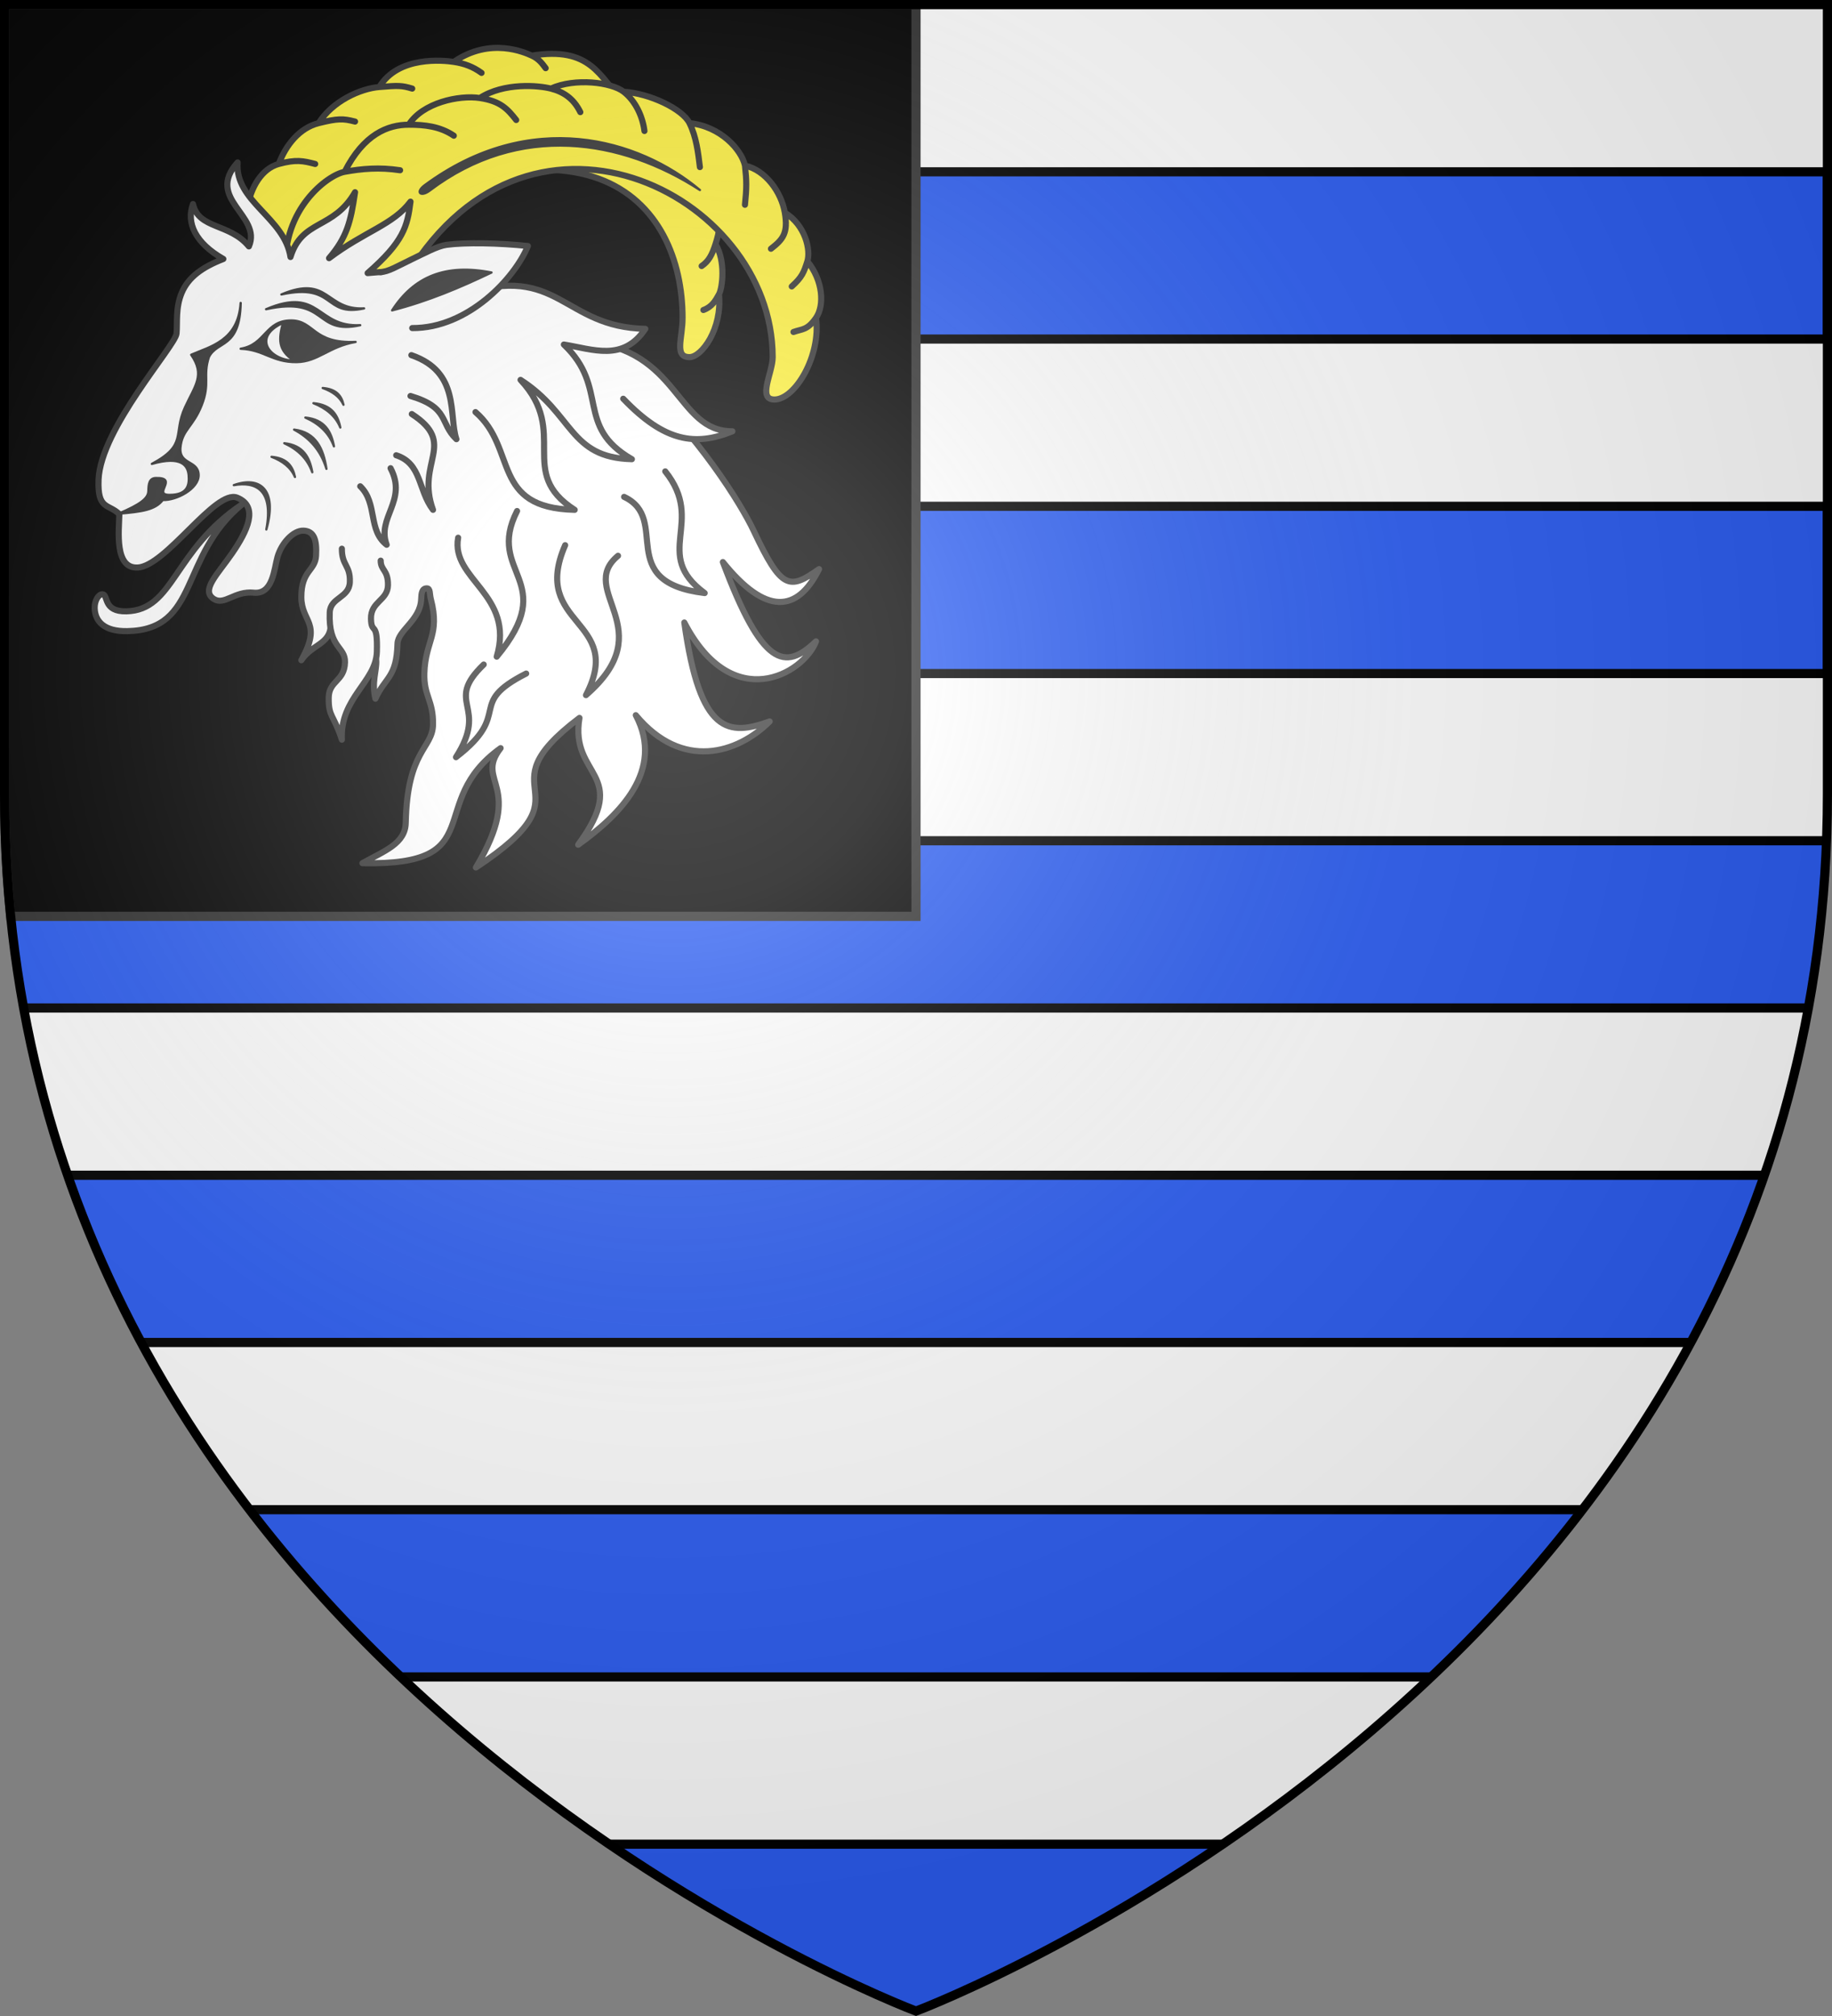 <svg xmlns="http://www.w3.org/2000/svg" width="600" height="660" viewBox="-300 -300 600 660"><rect x="-300" y="-300" width="600" height="660" fill="#808080" stroke="none"/><radialGradient id="c" cx="-80" cy="-80" r="405" gradientUnits="userSpaceOnUse"><stop offset="0" stop-color="#fff" stop-opacity=".31"/><stop offset=".19" stop-color="#fff" stop-opacity=".25"/><stop offset=".6" stop-color="#6b6b6b" stop-opacity=".125"/><stop offset="1" stop-opacity=".125"/></radialGradient><clipPath id="a"><path d="M-298.5-298.5h597v258.503C298.5 246.206 0 358.398 0 358.398S-298.5 246.206-298.5-39.997z"/></clipPath><path fill="#fff" d="M-298.5-298.5h597v258.543C298.5 246.291 0 358.5 0 358.5S-298.5 246.291-298.5-39.957z"/><g stroke-linecap="round"><path fill="#2b5df2" fill-rule="evenodd" stroke="#000" stroke-width="3" d="M-298.5 303.75h597v54.75h-597zm0-109.5h597V249h-597zm0-109.5h597v54.75h-597zm0-109.5h597V30h-597zm0-109.5h597v54.75h-597zm0-109.5h597V-189h-597z" clip-path="url(#a)"/><path fill-rule="evenodd" stroke="#313131" stroke-width="3" d="M-298.5-298.5v258.504c0 13.732.694 27.058 2.002 39.996H0v-298.5z"/><path d="M-218.91-232.44c1.135-6.17 4.54-12.338 10.216-13.88s7.946-1.029 11.92 0c-3.974-1.029-6.244-1.543-11.92 0 2.27-6.17 6.811-11.825 13.055-13.368 6.243-1.542 7.946-1.542 11.919-.514-3.973-1.028-5.676-1.028-11.92.514 4.541-7.197 13.622-11.31 19.866-11.824s7.378-.514 10.784.514c-3.406-1.028-4.54-1.028-10.784-.514 6.243-10.282 21-8.74 24.406-8.226s6.243 1.543 9.08 3.599c-2.837-2.056-5.675-3.085-9.08-3.599 11.919-8.226 23.27-3.084 25.54-2.056s3.406 2.57 4.541 4.113c-1.135-1.543-2.27-3.085-4.54-4.113 19.297-3.085 22.135 6.683 30.081 15.423l27.811 31.36c5.109 6.17 3.406 11.311 2.27 14.91-1.135 3.599-2.27 5.655-4.54 7.197 2.27-1.542 3.405-3.598 4.54-7.197 3.406 5.655 2.27 14.395 1.136 16.451s-2.27 4.113-5.108 5.141c2.837-1.028 3.973-3.084 5.108-5.14 1.135 11.31-5.676 20.564-9.649 20.564-5.108 0-2.27-6.17-2.27-12.853 0-37.53-30.65-78.145-127.705-17.48z" style="fill:#fcef3c;fill-rule:evenodd;stroke:#313131;stroke-width:2;stroke-linejoin:round;stroke-miterlimit:4.5"/><path d="M-206.423-211.875c-1.136-19.537 13.621-30.847 19.297-31.875s11.352-1.543 18.163-.514c-6.811-1.029-12.487-.514-18.163.514 6.244-12.339 14.19-15.423 21-15.423 5.109 0 10.217.514 14.758 3.598-4.541-3.084-9.65-3.598-14.757-3.598 4.54-7.198 16.46-9.769 23.27-8.74s9.081 3.598 11.92 7.197c-2.839-3.599-5.109-6.17-11.92-7.197 7.946-5.141 19.298-4.113 23.27-3.085 3.974 1.028 7.38 3.085 9.65 7.712-2.27-4.627-5.676-6.684-9.65-7.712 7.947-3.599 19.866-2.056 23.84 1.028 3.972 3.085 6.242 8.226 6.81 12.853-.568-4.627-2.838-9.768-6.81-12.853 8.513.514 19.297 5.655 21.567 10.282s2.838 9.769 3.405 14.395c-.567-4.626-1.135-9.768-3.405-14.395 10.216 1.029 17.027 8.74 18.162 13.881.568 5.141.568 7.198 0 12.853.568-5.655.568-7.712 0-12.853 6.811 1.543 11.92 8.74 13.055 15.424s-.568 8.74-4.54 11.824c3.972-3.084 5.675-5.14 4.54-11.824 6.81 4.113 8.513 12.338 7.378 15.937s-1.703 5.141-5.108 8.226c3.405-3.085 3.973-4.627 5.108-8.226 5.108 6.17 5.676 14.395 2.838 18.508s-4.54 3.599-7.378 4.627c2.837-1.028 4.54-.514 7.378-4.627 1.703 12.339-6.81 26.734-13.622 26.734-5.676 0-.567-8.74-.567-13.881 0-53.982-81.731-94.596-121.462-23.65z" style="fill:#fcef3c;fill-rule:evenodd;stroke:#313131;stroke-width:2;stroke-linejoin:round;stroke-miterlimit:4.5"/><path d="M-267.722-142.985c.697-16.825 25.178-43.761 25.541-47.812.318-3.543-.382-8.438 1.703-13.367 2.145-5.069 6.669-8.354 13.622-11.053-9.223-5.27-12.203-11.825-9.933-17.994 1.77 8.301 11.99 6.192 18.305 13.881 4.398-10.154-14.474-15.552-3.69-27.505-.993 12.853 15.325 17.994 17.311 30.975 3.832-12.467 14.048-8.868 21.143-21.207-1.42 9.768-2.696 14.78-8.514 21.593 11.777-8.869 21-10.925 26.676-18.508-.993 8.097-2.306 13.122-14.047 23.392 70.75-7.154 118.566 67.645 126.427 84.314 9.084 19.26 11.636 19.536 21.426 12.595-7.094 14.267-17.453 15.167-31.5-2.313 12.912 34.317 20.29 35.73 30.507 25.962C-36.86-79.364-60.13-65.868-75.88-96.2c5.108 36.887 14.615 37.145 27.953 32.389-10.495 10.487-28.662 16.194-43.845-2.056 9.565 18.169-5.392 32.774-18.872 42.414 17.453-23.778-2.838-21.979.426-41.515-33.061 24.935 5.534 22.878-33.913 48.97 16.46-27.506-.71-27.763 8.088-39.073-25.115 17.994-2.838 38.558-45.264 37.658 7.378-4.113 14.052-6.409 14.19-13.238.476-23.774 8.798-24.225 8.939-32.132.142-7.968-3.066-9.357-2.838-16.837.326-10.71 5.218-12.373 2.125-24.243-.46-1.761-.105-3.51-1.321-3.519-1.634-.013-1.776 1.707-1.85 3.561-.28 6.914-7.633 10.17-7.752 14.562-.301 11.183-3.973 10.796-7.236 17.993-1.284-5.32.416-9.25.283-12.338-.234-5.492-14.586-17.738-14.898-11.568-.313 6.169-6.102 6.041-9.65 11.31 6.954-12.466 0-12.338 0-20.692 0-8.772 4.541-8.483 4.825-13.495.288-5.086-.567-8.098-4.115-8.226-3.288-.12-7.186 3.994-8.513 8.611-1.125 3.913-1.46 12.35-7.805 11.696-6.243-.643-9.58 4.29-13.054 2.057-4.399-2.828 1.277-8.098 5.96-14.91 4.971-7.232 8.933-15.281 1.702-18.25-7.127-2.927-23.372 22.475-32.635 22.877-7.604.33-6.102-11.953-5.96-17.48-3.547-3.47-7.224-1.331-6.81-11.31" style="fill:#fff;fill-rule:evenodd;stroke:#313131;stroke-width:2;stroke-linejoin:round;stroke-miterlimit:4.5"/><path d="M-108.516-188.226c31.126 2.37 29.853 29.516 48.385 29.432-12.09 4.897-22.161 3.526-35.757-10.667" style="fill:#fff;fill-rule:evenodd;stroke:#313131;stroke-width:2;stroke-linejoin:round;stroke-miterlimit:4.5"/><path d="M-148.247-203.65c31.402-10.24 32.482 10.743 59.596 11.31-7.291 10.898-17.227 6.628-26.676 5.142 15.02 14.284 3.48 26.696 22.277 37.53-20.615-.493-19.025-14.764-36.467-25.963 16.15 17.288-1.51 30.186 17.737 42.543-27.533-.59-18.708-20.067-32.494-32.003m-43.76 44.727c-.028 5.578 2.81 5.372 2.61 10.9-.19 5.292-6.388 4.967-6.583 9.973-.462 11.843 5.151 11.03 4.995 16.349-.19 6.35-5.279 5.859-5.335 11.618-.061 6.375 1.56 5.244 4.313 13.676-.653-13.778 11.168-18.858 11.465-28.79.312-10.437-1.816-5.424-1.93-10.797-.117-5.67 5.506-5.952 5.563-11.002.056-5.09-2.384-4.755-2.384-8.02" style="fill:#fff;fill-rule:evenodd;stroke:#313131;stroke-width:2;stroke-linejoin:round;stroke-miterlimit:4.5"/><path d="M-175.427-210.918c2.583-.077 5.624-1.973 10.05-4.09s8.683-4.438 11.596-4.836c6.158-.84 17.418-.61 26.676.385-4.363 10.636-19.687 26.991-37.885 26.863" style="fill:#fff;fill-rule:evenodd;stroke:#313131;stroke-width:2;stroke-linejoin:round;stroke-miterlimit:4.5"/><path fill="none" stroke="#313131" stroke-linejoin="round" stroke-miterlimit="4.5" stroke-width="2" d="M-165.558-170.361c12.9 3.856 9.436 8.85 15.04 14.138-2.611-7.753 1.349-21.957-14.756-27.505m-4.966 32.775c8.415 2.723 7.098 11.372 12.06 17.865-5.735-15.753 8.147-21.57-6.952-31.36m-16.886 23.648c5.756 5.569 2.422 14.356 8.656 19.15-3.344-8.996 6.891-14.394 1.277-25.062m44.413 67.22c-20.025 10.169-3.959 12.774-22.987 27.376 10.955-17.096-4.192-17.572 9.081-30.332m10.926-50.255c-10.452 20.554 14.22 22.541-6.669 47.684 6.035-20.373-15.117-25.234-12.629-38.944m52.36 5.913c-13.831 11.501 14.577 23.926-10.5 45.627 13.011-24.969-18.382-22.523-6.812-49.098m32.778-24.163c13.39 16.707-4.559 26.943 12.912 39.844-29.83-3.62-10.908-24.237-26.392-31.49"/><path d="M-220.66-134.93c-20.8 17.062-13.799 41.13-37.697 41.557-7.418.133-10.553-3.129-10.642-7.583-.047-2.378 1.237-4.523 2.554-4.499 1.993.037.033 5.795 7.875 5.591 15.633-.406 15.148-19.825 37.91-35.066" style="fill:#fff;fill-rule:evenodd;stroke:#313131;stroke-width:2;stroke-linejoin:round;stroke-miterlimit:4.5"/><path fill="#313131" fill-rule="evenodd" stroke="#313131" stroke-linejoin="round" stroke-width=".75" d="M-221.18-185.827c7.536.257 10.32 4.485 18.351 4.37 7.026-.1 10.469-5.056 19.298-6.598-14.126.628-13.475-7.004-21.095-7.026-8.57-.024-8.356 7.911-16.554 9.254"/><path fill="#fff" fill-rule="evenodd" stroke="#313131" stroke-linejoin="round" stroke-width=".75" d="M-207.35-194.276c-10.131 4.646-4.494 12.116 3.604 12.365-5.38-3.533-4.926-7.181-3.604-12.365"/><path fill="#313131" fill-rule="evenodd" stroke="#313131" stroke-linejoin="round" stroke-width=".75" d="M-160.867-239.398c34.484-25.42 70.005-15.248 90.094 1.609-25.677-16.645-59.09-22.08-88.48.174-2.947 2.232-4.825.585-1.614-1.783M-207.842-203.6c15.703-6.614 14.433 5.24 27.089 4.563-13.423 2.95-9.179-8.47-27.09-4.563m-5.014 4.834c17.877-7.576 16.432 6.002 30.838 5.227-15.28 3.38-10.449-9.703-30.838-5.227m18.54 25.792c4.61.377 6.172 2.644 6.812 5.483-1.206-2.62-3.61-4.349-6.811-5.483m-3.026 4.97c5.952.548 7.971 3.842 8.797 7.968-1.557-3.808-4.661-6.32-8.797-7.969m-2.649 4.712c6.337.649 8.486 4.545 9.365 9.425-1.658-4.503-4.962-7.475-9.365-9.425m-3.69 3.941c7.17.886 9.6 6.198 10.596 12.853-1.876-6.141-5.614-10.194-10.595-12.853m-3.215 4.456c6.208.655 8.314 4.586 9.175 9.511-1.624-4.545-4.862-7.543-9.175-9.511m-4.163 4.456c5.185.454 6.943 3.181 7.663 6.597-1.357-3.152-4.06-5.232-7.663-6.597m-1.713 23.777c2.417-12.836-3.303-15.81-10.655-14.507 8.502-3.04 14.382 1.353 10.655 14.507m-48.437-5.154c7.308-3.117 9.753-5.035 9.805-7.441.046-2.127.22-4.187 2.412-4.242 7.698-.193-1.288 5.541 4.541 5.527 6.03-.015 6.491-3.378 6.243-6.427-.248-3.052-2.235-6.522-12.06-3.727 11.741-6.266 6.832-9.733 10.854-18.508 3.3-7.197 6.657-10.539 2.034-17.222 6.179-2.716 15.384-4.542 16.2-16.966-.296 15.06-7.544 12.135-10.406 17.715-2.057 6.266.473 8.569-2.365 15.766-2.838 7.198-6.42 8.065-6.953 13.817-.532 5.752 5.889 4.113 5.96 9.061.065 4.493-7.336 8.342-11.735 8.149-2.554 3.277-6.797 3.823-14.53 4.498m89.62-66.564c7.172-11.095 17.452-15.353 32.565-12.403-10.078 4.825-20.605 9.323-32.564 12.403"/></g><path fill="url(#c)" d="M-298.5-298.5h597v258.543C298.5 246.291 0 358.5 0 358.5S-298.5 246.291-298.5-39.957z"/><path fill="none" stroke="#000" stroke-width="3" d="M-298.5-298.5h597v258.503C298.5 246.206 0 358.398 0 358.398S-298.5 246.206-298.5-39.997z"/></svg>